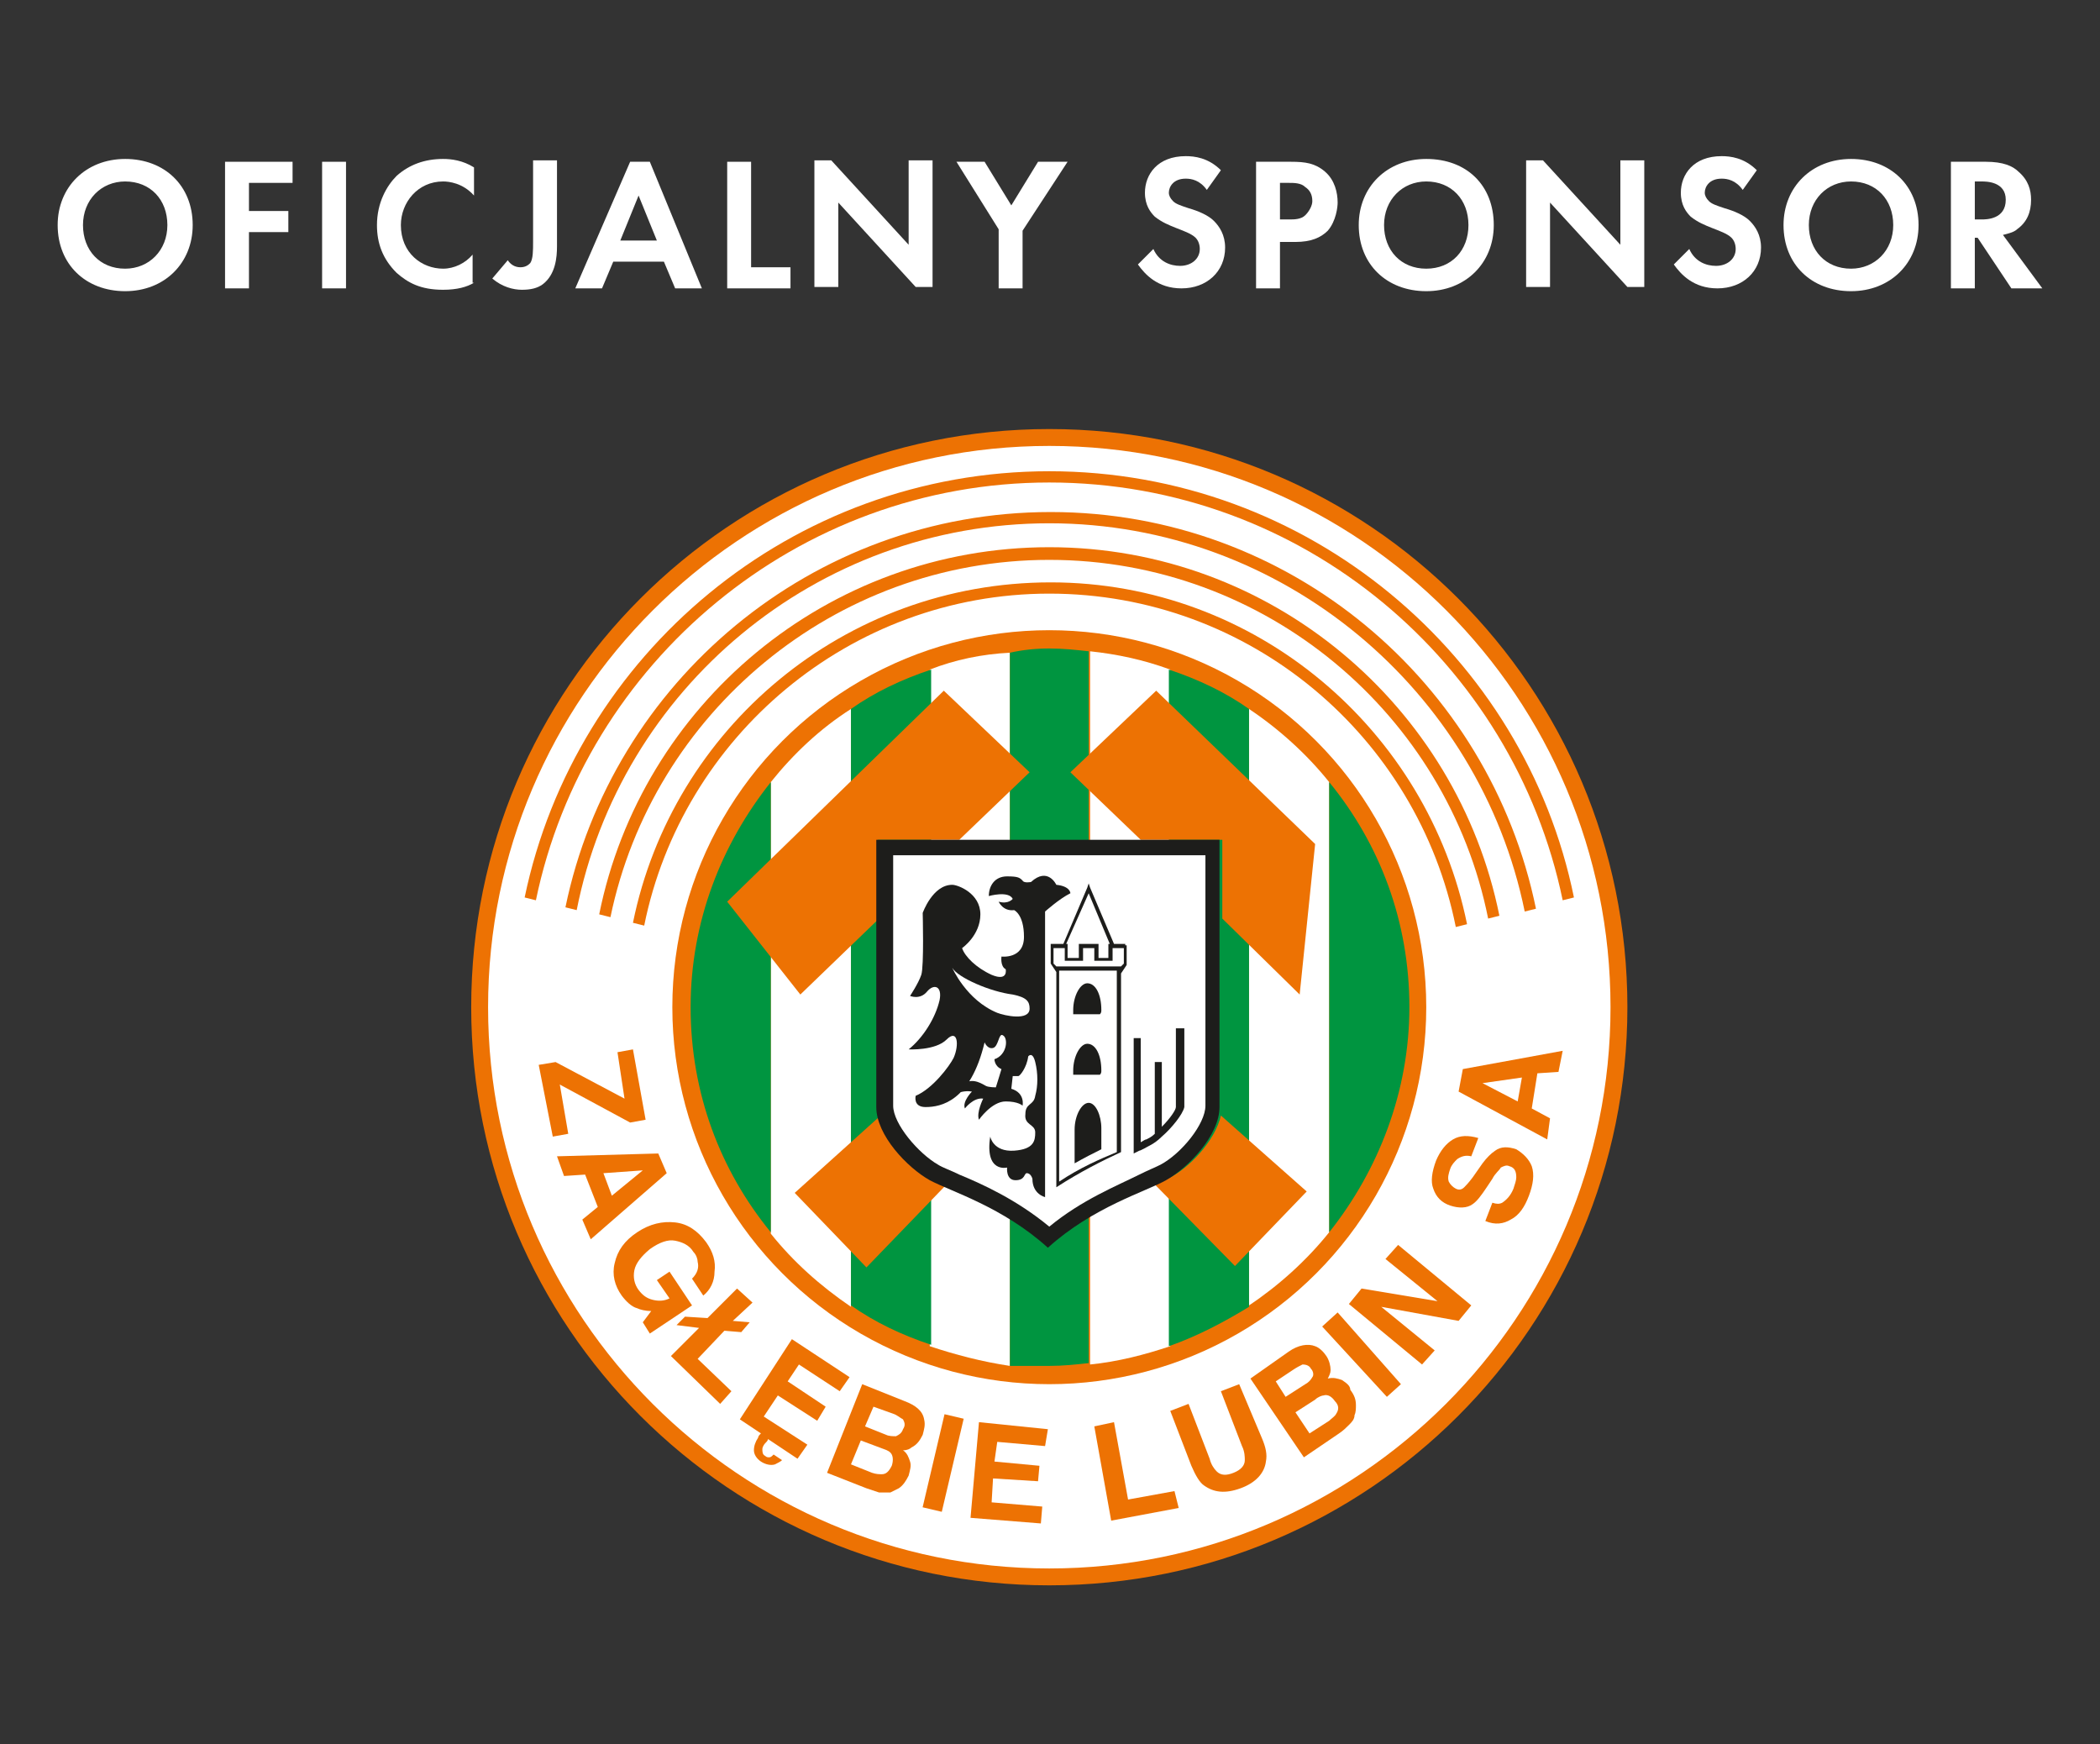 <?xml version="1.0" encoding="utf-8"?>
<!-- Generator: Adobe Illustrator 21.1.0, SVG Export Plug-In . SVG Version: 6.00 Build 0)  -->
<svg version="1.1" id="Warstwa_1" xmlns="http://www.w3.org/2000/svg" xmlns:xlink="http://www.w3.org/1999/xlink" x="0px" y="0px"
	 viewBox="0 0 149.3 124" style="enable-background:new 0 0 149.3 124;" xml:space="preserve">
<rect x="0" y="0" width="149.3" height="124" fill="#333333" stroke="none"/>
<style type="text/css">
	.st0{fill:#FFFFFF;}
	.st1{fill:#ED7203;}
	.st2{fill:#009540;}
	.st3{fill:#1D1D1B;}
</style>
<g>
	<path class="st0" d="M13.7,16c0,2.7-2,4.7-4.8,4.7c-2.8,0-4.8-1.9-4.8-4.7c0-2.7,2-4.7,4.8-4.7C11.7,11.3,13.7,13.2,13.7,16z
		 M11.9,16c0-1.8-1.2-3.1-3-3.1c-1.7,0-3,1.3-3,3.1c0,1.8,1.2,3.1,3,3.1C10.6,19.1,11.9,17.8,11.9,16z"/>
	<path class="st0" d="M20.7,13h-3v2h2.8v1.5h-2.8v4h-1.7v-9h4.8V13z"/>
	<path class="st0" d="M24.6,11.5v9h-1.7v-9H24.6z"/>
	<path class="st0" d="M33.7,20.1c-0.5,0.3-1.2,0.5-2.2,0.5c-1.6,0-2.5-0.5-3.3-1.2c-1-1-1.4-2.1-1.4-3.4c0-1.6,0.7-2.8,1.4-3.5
		c0.9-0.8,2-1.2,3.3-1.2c0.6,0,1.4,0.1,2.2,0.6v2c-0.8-0.9-1.8-1-2.2-1c-1.8,0-3,1.5-3,3.1c0,2,1.5,3.1,3,3.1c0.8,0,1.6-0.4,2.1-1
		V20.1z"/>
	<path class="st0" d="M39.6,11.5v6c0,0.8-0.1,2-1,2.7c-0.4,0.3-0.9,0.4-1.5,0.4c-0.6,0-1.4-0.2-2.1-0.8l1.1-1.3
		c0.2,0.3,0.5,0.5,0.9,0.5c0.4,0,0.6-0.2,0.7-0.3c0.2-0.3,0.2-0.9,0.2-1.5v-5.8H39.6z"/>
	<path class="st0" d="M47.2,18.6h-3.6l-0.8,1.9h-1.9l3.9-9h1.4l3.7,9H48L47.2,18.6z M46.7,17.1l-1.3-3.2l-1.3,3.2H46.7z"/>
	<path class="st0" d="M53.4,11.5v7.5h2.8v1.5h-4.5v-9H53.4z"/>
	<path class="st0" d="M57.9,20.4v-9h1.2l5.5,6v-6h1.7v9h-1.2l-5.5-6v6H57.9z"/>
	<path class="st0" d="M71,16.3L68,11.5H70l1.9,3.1l1.9-3.1h2.1l-3.2,4.9v4.1H71V16.3z"/>
	<path class="st0" d="M85.8,13.5c-0.5-0.7-1.1-0.8-1.5-0.8c-0.9,0-1.2,0.6-1.2,1c0,0.2,0.1,0.4,0.3,0.6c0.2,0.2,0.5,0.3,1.1,0.5
		c0.7,0.2,1.4,0.5,1.8,0.9c0.4,0.4,0.8,1,0.8,1.9c0,1.7-1.3,2.9-3.1,2.9c-1.7,0-2.6-1-3.1-1.7l1.1-1.1c0.4,0.9,1.2,1.2,1.9,1.2
		c0.8,0,1.4-0.5,1.4-1.2c0-0.3-0.1-0.6-0.3-0.8c-0.3-0.3-0.9-0.5-1.4-0.7c-0.5-0.2-1-0.4-1.5-0.8c-0.3-0.3-0.7-0.8-0.7-1.7
		c0-1.3,0.9-2.6,2.9-2.6c0.6,0,1.6,0.1,2.5,1L85.8,13.5z"/>
	<path class="st0" d="M91.8,11.5c1,0,1.7,0.1,2.4,0.7c0.7,0.6,0.9,1.5,0.9,2.2c0,0.3-0.1,1.3-0.7,2c-0.5,0.5-1.2,0.8-2.3,0.8H91v3.3
		h-1.7v-9H91.8z M91,15.6h0.7c0.3,0,0.8,0,1.1-0.3c0.3-0.3,0.5-0.7,0.5-1c0-0.5-0.2-0.8-0.5-1C92.5,13,92,13,91.6,13H91V15.6z"/>
	<path class="st0" d="M106.2,16c0,2.7-2,4.7-4.8,4.7c-2.8,0-4.8-1.9-4.8-4.7c0-2.7,2-4.7,4.8-4.7C104.3,11.3,106.2,13.2,106.2,16z
		 M104.4,16c0-1.8-1.2-3.1-3-3.1c-1.7,0-3,1.3-3,3.1c0,1.8,1.2,3.1,3,3.1C103.2,19.1,104.4,17.8,104.4,16z"/>
	<path class="st0" d="M108.5,20.4v-9h1.2l5.5,6v-6h1.7v9h-1.2l-5.5-6v6H108.5z"/>
	<path class="st0" d="M123.9,13.5c-0.5-0.7-1.1-0.8-1.5-0.8c-0.9,0-1.2,0.6-1.2,1c0,0.2,0.1,0.4,0.3,0.6c0.2,0.2,0.5,0.3,1.1,0.5
		c0.7,0.2,1.4,0.5,1.8,0.9c0.4,0.4,0.8,1,0.8,1.9c0,1.7-1.3,2.9-3.1,2.9c-1.7,0-2.6-1-3.1-1.7l1.1-1.1c0.4,0.9,1.2,1.2,1.9,1.2
		c0.8,0,1.4-0.5,1.4-1.2c0-0.3-0.1-0.6-0.3-0.8c-0.3-0.3-0.9-0.5-1.4-0.7c-0.5-0.2-1-0.4-1.5-0.8c-0.3-0.3-0.7-0.8-0.7-1.7
		c0-1.3,0.9-2.6,2.9-2.6c0.6,0,1.6,0.1,2.5,1L123.9,13.5z"/>
	<path class="st0" d="M136.4,16c0,2.7-2,4.7-4.8,4.7c-2.8,0-4.8-1.9-4.8-4.7c0-2.7,2-4.7,4.8-4.7C134.4,11.3,136.4,13.2,136.4,16z
		 M134.6,16c0-1.8-1.2-3.1-3-3.1c-1.7,0-3,1.3-3,3.1c0,1.8,1.2,3.1,3,3.1C133.3,19.1,134.6,17.8,134.6,16z"/>
	<path class="st0" d="M141.2,11.5c1.2,0,1.9,0.3,2.3,0.7c0.7,0.6,0.9,1.3,0.9,2c0,0.9-0.3,1.6-1,2.1c-0.2,0.2-0.6,0.3-1,0.4l2.8,3.8
		H143l-2.4-3.6h-0.2v3.6h-1.7v-9H141.2z M140.4,15.6h0.5c0.3,0,1.7,0,1.7-1.4c0-1.3-1.4-1.3-1.7-1.3h-0.5V15.6z"/>
</g>
<g>
	<path class="st1" d="M74.6,30.5c-22.7,0-41.1,18.4-41.1,41.1c0,22.7,18.4,41.1,41.1,41.1c22.7,0,41.1-18.4,41.1-41.1
		C115.7,48.9,97.3,30.5,74.6,30.5z"/>
	<path class="st0" d="M74.6,31.7c-22,0-39.9,17.9-39.9,39.9c0,22,17.9,39.9,39.9,39.9c22,0,39.9-17.9,39.9-39.9
		C114.5,49.6,96.7,31.7,74.6,31.7z"/>
	<path class="st1" d="M74.6,34.3c18,0,33,12.8,36.5,29.7l0.8-0.2C108.4,46.6,93,33.5,74.6,33.5c-18.3,0-33.7,13-37.3,30.3l0.8,0.2
		C41.6,47.1,56.7,34.3,74.6,34.3z"/>
	<path class="st1" d="M74.6,37.2c16.6,0,30.6,11.9,33.8,27.6l0.8-0.2c-3.3-16.1-17.5-28.2-34.5-28.2c-17,0-31.2,12.1-34.5,28.1
		l0.8,0.2C44.1,49,58,37.2,74.6,37.2z"/>
	<path class="st1" d="M74.6,39.8c15.4,0,28.3,11,31.2,25.5l0.8-0.2c-3-14.9-16.2-26.2-32-26.2c-15.8,0-29,11.2-32,26.1l0.8,0.2
		C46.4,50.7,59.3,39.8,74.6,39.8z"/>
	<path class="st1" d="M74.6,42.2c14.3,0,26.2,10.2,28.9,23.7l0.8-0.2c-2.8-13.8-15-24.3-29.6-24.3C60,41.4,47.8,51.8,45,65.6
		l0.8,0.2C48.5,52.4,60.4,42.2,74.6,42.2z"/>
	<g>
		<polygon class="st1" points="39.8,77.1 44.8,79.8 45.9,79.6 45,74.6 43.9,74.8 44.4,78.1 39.5,75.5 38.3,75.7 39.3,80.8 
			40.4,80.6 		"/>
		<path class="st1" d="M46.8,82l-7.2,0.2l0.5,1.4l1.5-0.1l0.9,2.3l-1.1,0.9l0.6,1.4l5.4-4.7L46.8,82z M43.5,85l-0.6-1.6l2.8-0.2
			L43.5,85z"/>
		<path class="st1" d="M47.6,90.4L46.7,91l0.9,1.3c-0.4,0.2-0.8,0.2-1.2,0.1c-0.4-0.1-0.7-0.3-1-0.7c-0.3-0.4-0.4-0.9-0.3-1.4
			c0.1-0.5,0.5-1,1.1-1.5c0.7-0.5,1.3-0.7,1.8-0.6c0.5,0.1,1,0.3,1.3,0.8c0.2,0.2,0.3,0.5,0.3,0.7c0.1,0.4,0,0.8-0.4,1.2l0.8,1.2
			c0.5-0.4,0.8-1,0.8-1.7c0.1-0.7-0.1-1.4-0.6-2.1c-0.6-0.8-1.3-1.3-2.2-1.4c-0.9-0.1-1.8,0.1-2.7,0.7c-0.9,0.6-1.4,1.3-1.6,2.2
			c-0.2,0.8,0,1.6,0.5,2.3c0.3,0.4,0.7,0.8,1.1,0.9c0.2,0.1,0.6,0.2,1,0.2L45.7,94l0.5,0.8l3-2L47.6,90.4z"/>
		<polygon class="st1" points="51.5,94.6 52.7,94.7 53.3,94 52.1,93.9 53.5,92.6 52.4,91.6 50.3,93.7 48.7,93.6 48.1,94.2 
			49.7,94.4 47.7,96.4 51.2,99.8 52,98.9 49.6,96.6 		"/>
		<path class="st1" d="M58.1,101l0.6-1l-2.7-1.8l0.8-1.2l2.9,1.9l0.7-1l-4.1-2.7l-3.7,5.7l1.5,1c-0.1,0.1-0.2,0.2-0.2,0.3
			c-0.2,0.3-0.3,0.6-0.3,0.9c0,0.3,0.2,0.6,0.5,0.8c0.3,0.2,0.7,0.3,1,0.2c0.2-0.1,0.4-0.2,0.5-0.3l-0.6-0.4
			c-0.1,0.1-0.2,0.2-0.3,0.2c-0.1,0-0.2,0-0.3-0.1c-0.2-0.1-0.2-0.3-0.2-0.5c0-0.1,0.1-0.3,0.2-0.4c0.1-0.1,0.2-0.2,0.2-0.3l2.1,1.4
			l0.7-1l-3.1-2l1-1.5L58.1,101z"/>
		<path class="st1" d="M65.6,102c0.1-0.4,0.2-0.7,0.1-1.1c-0.1-0.6-0.6-1-1.4-1.3l-3-1.2l-2.5,6.3l2.8,1.1c0.3,0.1,0.6,0.2,0.9,0.3
			c0.3,0,0.6,0,0.8,0c0.2-0.1,0.4-0.2,0.6-0.3c0.3-0.2,0.5-0.5,0.7-0.9c0.1-0.4,0.2-0.7,0.1-1c-0.1-0.3-0.2-0.6-0.5-0.8
			c0.3,0,0.5-0.1,0.6-0.2C65.2,102.7,65.4,102.4,65.6,102z M63.4,104.2c-0.2,0.4-0.4,0.6-0.7,0.6c-0.2,0-0.4,0-0.7-0.1l-1.5-0.6
			l0.7-1.7l1.6,0.6c0.3,0.1,0.5,0.2,0.6,0.4C63.5,103.6,63.5,103.9,63.4,104.2z M64.2,101.6c-0.1,0.3-0.3,0.4-0.5,0.5
			c-0.2,0-0.5,0-0.7-0.1l-1.5-0.6l0.6-1.4l1.4,0.5c0.3,0.1,0.5,0.3,0.7,0.4C64.3,101.1,64.4,101.3,64.2,101.6z"/>
		
			<rect x="63.7" y="103.3" transform="matrix(0.229 -0.973 0.973 0.229 -49.504 145.476)" class="st1" width="6.8" height="1.4"/>
		<polygon class="st1" points="69,107.9 74,108.3 74.1,107.1 70.5,106.8 70.6,105.1 73.8,105.3 73.9,104.2 70.7,103.9 70.9,102.5 
			74.3,102.8 74.5,101.6 69.6,101.1 		"/>
		<polygon class="st1" points="80.2,106.6 79.2,101.1 77.8,101.4 79,108.1 83.8,107.2 83.5,106 		"/>
		<path class="st1" d="M88.1,98.4l-1.3,0.5l1.5,3.9c0.2,0.4,0.2,0.8,0.2,1c0,0.4-0.3,0.7-0.8,0.9c-0.5,0.2-0.9,0.2-1.2-0.1
			c-0.2-0.2-0.4-0.5-0.5-0.9l-1.5-3.9l-1.3,0.5l1.5,3.9c0.3,0.7,0.6,1.2,0.9,1.4c0.7,0.5,1.5,0.6,2.6,0.2c1.1-0.4,1.7-1.1,1.8-1.9
			c0.1-0.5,0-1-0.3-1.7L88.1,98.4z"/>
		<path class="st1" d="M95.4,98.1c-0.3-0.1-0.6-0.2-1-0.1c0.1-0.2,0.2-0.4,0.2-0.6c0-0.3-0.1-0.7-0.3-1c-0.2-0.3-0.5-0.6-0.8-0.7
			c-0.5-0.2-1.2-0.1-1.9,0.4L88.9,98l3.8,5.6l2.5-1.7c0.3-0.2,0.5-0.4,0.7-0.6c0.2-0.2,0.4-0.4,0.4-0.7c0.1-0.2,0.1-0.5,0.1-0.7
			c0-0.4-0.1-0.7-0.4-1.1C96,98.5,95.7,98.3,95.4,98.1z M90.7,98.2l1.2-0.8c0.3-0.2,0.5-0.3,0.7-0.4c0.3,0,0.5,0.1,0.6,0.3
			c0.2,0.2,0.2,0.5,0.1,0.6c-0.1,0.2-0.3,0.4-0.5,0.5l-1.4,0.9L90.7,98.2z M95,100.5c-0.1,0.2-0.3,0.3-0.5,0.5l-1.4,0.9l-1-1.5
			l1.4-0.9c0.2-0.2,0.5-0.3,0.6-0.3c0.3-0.1,0.6,0.1,0.8,0.4C95.2,99.9,95.2,100.2,95,100.5z"/>
		<polygon class="st1" points="94,94.3 98.6,99.3 99.6,98.4 95.1,93.3 		"/>
		<polygon class="st1" points="98.5,89.5 102.2,92.5 96.8,91.6 95.9,92.7 101.1,97 102,96 98.2,92.9 103.7,93.9 104.6,92.8 
			99.4,88.5 		"/>
		<g>
			<path class="st1" d="M107.8,81.7c-0.6-0.2-1.1-0.2-1.5,0.1c-0.3,0.2-0.6,0.5-0.9,0.9l-0.7,1c-0.3,0.4-0.5,0.6-0.6,0.7
				c-0.2,0.2-0.4,0.2-0.6,0.1c-0.2-0.1-0.4-0.3-0.5-0.5c-0.1-0.3,0-0.6,0.1-0.9c0.1-0.3,0.3-0.5,0.5-0.7c0.3-0.2,0.6-0.3,1-0.2
				l0.5-1.3c-0.7-0.2-1.3-0.2-1.8,0.1c-0.5,0.3-0.9,0.8-1.2,1.5c-0.3,0.8-0.4,1.5-0.2,2c0.2,0.6,0.6,1,1.2,1.2
				c0.6,0.2,1.2,0.2,1.6-0.1c0.3-0.2,0.6-0.6,1-1.2l0.4-0.6c0.2-0.4,0.5-0.6,0.6-0.8c0.2-0.1,0.4-0.2,0.6-0.1
				c0.4,0.1,0.5,0.4,0.5,0.8c0,0.2-0.1,0.5-0.2,0.8c-0.2,0.5-0.5,0.8-0.8,1c-0.2,0.1-0.4,0.1-0.7,0l-0.5,1.3
				c0.7,0.3,1.3,0.2,1.8-0.1c0.6-0.3,1-0.9,1.3-1.7c0.3-0.8,0.4-1.5,0.2-2.1C108.7,82.4,108.3,82,107.8,81.7z"/>
			<path class="st1" d="M110.8,76.2l0.3-1.5L104,76l-0.3,1.6L110,81l0.2-1.5l-1.3-0.7l0.4-2.5L110.8,76.2z M107.9,78.3l-2.5-1.3
				l2.8-0.4L107.9,78.3z"/>
		</g>
	</g>
	<circle class="st1" cx="74.6" cy="71.6" r="26.8"/>
	<path class="st0" d="M54.8,55.6v32.1c1.6,2,3.5,3.7,5.7,5.2V50.4C58.3,51.8,56.4,53.6,54.8,55.6z"/>
	<path class="st0" d="M66.1,47.6v48.1c1.8,0.6,3.7,1.1,5.7,1.4V46.4C69.8,46.5,67.9,46.9,66.1,47.6z"/>
	<path class="st0" d="M77.5,46.3V97c2-0.2,3.9-0.7,5.7-1.3V47.6C81.3,46.9,79.4,46.5,77.5,46.3z"/>
	<path class="st0" d="M88.8,50.4v42.4c2.1-1.4,4.1-3.2,5.7-5.2V55.6C92.9,53.6,90.9,51.8,88.8,50.4z"/>
	<path class="st2" d="M49.1,71.6c0,6.1,2.1,11.6,5.7,16V55.6C51.3,60,49.1,65.5,49.1,71.6z"/>
	<path class="st2" d="M60.5,50.4v42.4c1.7,1.2,3.6,2.1,5.7,2.8V47.6C64.1,48.3,62.2,49.2,60.5,50.4z"/>
	<path class="st2" d="M74.6,46.1c-1,0-1.9,0.1-2.8,0.3v50.7c0.9,0,1.9,0,2.8,0c1,0,1.9-0.1,2.8-0.2V46.3
		C76.5,46.2,75.6,46.1,74.6,46.1z"/>
	<path class="st2" d="M83.1,47.6v48.1c2-0.7,3.9-1.7,5.7-2.8V50.4C87.1,49.2,85.2,48.3,83.1,47.6z"/>
	<path class="st2" d="M94.5,87.6c3.5-4.4,5.7-10,5.7-16c0-6.1-2.1-11.6-5.7-16V87.6z"/>
	<path class="st1" d="M86.8,79.3c-0.4,1.8-2.3,3.8-3.8,4.5c-0.2,0.1-0.5,0.3-0.9,0.4l5.7,5.8l5.1-5.3L86.8,79.3z"/>
	<path class="st1" d="M66.2,83.9c-1.4-0.8-3.3-2.7-3.7-4.5l-6,5.4l5.1,5.3l5.6-5.8C66.7,84.1,66.4,84,66.2,83.9z"/>
	<path class="st1" d="M82.2,49.1l-6.1,5.8l5,4.8c3.1,0,5.8,0,5.8,0s0,2.5,0,5.6l5.5,5.4L93.5,60L82.2,49.1z"/>
	<path class="st1" d="M62.4,59.7c0,0,2.7,0,5.8,0l5-4.8l-6.1-5.8l-15.4,15l5.2,6.6l5.6-5.4C62.4,62.1,62.4,59.7,62.4,59.7z"/>
	<path class="st3" d="M74.6,59.7c-3.7,0-12.3,0-12.3,0s0,17,0,19c0,2,2.2,4.3,3.8,5.2c1.5,0.8,5.2,1.9,8.4,4.8c3.2-2.9,7-4,8.4-4.8
		c1.6-0.9,3.8-3.2,3.8-5.2c0-2,0-19,0-19S78.3,59.7,74.6,59.7z"/>
	<path class="st0" d="M74.6,60.8c0,0-9.3,0-11.1,0c0,2,0,17.8,0,17.8c0,1.3,1.8,3.4,3.2,4.2c0.3,0.2,0.9,0.4,1.5,0.7
		c1.7,0.7,4.1,1.8,6.4,3.7c2.3-1.9,4.8-2.9,6.4-3.7c0.6-0.3,1.1-0.5,1.5-0.7c1.5-0.8,3.2-2.9,3.2-4.2c0,0,0-15.8,0-17.8
		C83.9,60.8,74.6,60.8,74.6,60.8z"/>
	<path class="st3" d="M73.6,80.5c0,0.6-0.1,1.2-1.5,1.3c-1.5,0.1-1.7-1-1.7-1c-0.4,2.6,1.2,2.2,1.2,2.2s-0.1,0.9,0.6,0.9
		c0.7,0,0.6-0.5,0.8-0.5c0.3,0,0.4,0.4,0.4,0.4c0,1.1,0.9,1.3,0.9,1.3V64.8c0,0,1-0.9,1.8-1.3c0,0,0-0.5-1-0.6c0,0-0.6-1.3-1.8-0.2
		c0,0-0.5,0.1-0.6-0.1c-0.2-0.2-0.3-0.3-1.1-0.3c-0.9,0-1.3,0.7-1.3,1.4c0,0,1.4-0.4,1.7,0.2c0,0-0.3,0.4-1,0.2c0,0,0.3,0.7,1.1,0.6
		c0,0,0.7,0.3,0.7,1.9c0,1.6-1.6,1.4-1.6,1.4s-0.1,0.7,0.3,0.9c0,0,0.2,0.9-1,0.4c-1.1-0.5-1.9-1.3-2.1-1.9c0,0,1.3-0.9,1.3-2.4
		c0-1.5-1.6-2.1-2-2.1c-1.4,0-2.1,2-2.1,2s0.1,3.8-0.1,4.4c-0.2,0.6-0.8,1.5-0.8,1.5s0.7,0.3,1.2-0.3c0.5-0.6,1.1-0.4,0.9,0.6
		c-0.3,1.3-1.2,2.7-2.2,3.5c0,0,1.9,0.1,2.7-0.7c0.8-0.8,0.9,0.4,0.5,1.3c-0.3,0.6-1.5,2.2-2.7,2.7c0,0-0.2,0.8,0.7,0.8
		c1.1,0,3.2-0.4,4.2-4.6c0,0,0.2,0.5,0.6,0.4c0.4-0.1,0.4-1.1,0.7-0.9c0.4,0.2,0.3,1.4-0.6,1.7c0,0,0,0.5,0.5,0.7c0,0-0.3,1-0.4,1.3
		c0,0-0.5,0-0.7-0.1c-0.2-0.1-0.9-0.6-1.5-0.2c-0.5,0.4-0.5,0.7-0.5,0.7s0.5-0.2,1-0.1c0,0-0.7,0.7-0.5,1.2c0,0,0.6-0.8,1.3-0.7
		c0,0-0.5,1-0.3,1.5c0,0,0.9-1.3,1.9-1.3c0.9,0,1.2,0.3,1.2,0.3s0.2-0.9-0.8-1.2l0.1-0.9c0,0,0.3,0,0.4,0c0.1,0,0.6-0.6,0.7-1.4
		c0,0,0.3-0.4,0.5,0.4c0.2,0.8,0.2,1.7,0,2.4c-0.1,0.7-0.7,0.5-0.7,1.3C72.8,80,73.6,79.9,73.6,80.5z"/>
	<path class="st3" d="M80,67.1h-0.8l-1.7-4l-0.1-0.3l-0.1,0.3l-1.7,4h-0.8h-0.1v0.1v1.3v0l0,0l0.4,0.6v15.3c1.7-1.1,3.3-1.9,4.6-2.5
		V69.2l0.4-0.6l0,0v0v-1.3v-0.1H80z"/>
	<path class="st0" d="M75.3,69v15c1.5-1,2.9-1.6,4.1-2.1V69H75.3z"/>
	<polygon class="st0" points="79.1,67.4 79.1,68.2 79.1,68.3 78.9,68.3 77.9,68.3 77.8,68.3 77.8,68.2 77.8,67.4 77,67.4 77,68.2 
		77,68.3 76.8,68.3 75.8,68.3 75.7,68.3 75.7,68.2 75.7,67.4 74.9,67.4 74.9,68.5 75.1,68.7 75.1,68.7 75.2,68.7 79.6,68.7 
		79.7,68.7 79.7,68.7 79.9,68.5 79.9,67.4 	"/>
	<polygon class="st0" points="75.9,67.1 75.9,67.3 75.9,68.1 76.7,68.1 76.7,67.3 76.7,67.1 76.8,67.1 77.9,67.1 78.1,67.1 
		78.1,67.3 78.1,68.1 78.8,68.1 78.8,67.3 78.8,67.1 78.9,67.1 77.4,63.5 75.8,67.1 	"/>
	<path class="st3" d="M83.6,73.1v5.6c0,0.2-0.4,0.8-1,1.4v-4.6h-0.5v5.1c-0.2,0.2-0.4,0.3-0.6,0.4c-0.1,0-0.2,0.1-0.4,0.2v-7.4h-0.5
		v7.8V82l0.4-0.2c0.1,0,0.6-0.3,0.8-0.4c0.2-0.1,0.5-0.3,0.8-0.6c0.7-0.6,1.5-1.6,1.6-2.1l0,0v0v-5.6H83.6z"/>
	<path class="st3" d="M78.3,76.1c0-1.1-0.4-1.9-1-1.9c-0.5,0-1,0.9-1,1.9c0,0.1,0,0.2,0,0.3h1.9C78.3,76.3,78.3,76.2,78.3,76.1z"/>
	<path class="st3" d="M78.3,71.8c0-1.1-0.4-1.9-1-1.9c-0.5,0-1,0.9-1,1.9c0,0.1,0,0.2,0,0.3h1.9C78.3,72,78.3,71.9,78.3,71.8z"/>
	<path class="st3" d="M77.4,78.4c-0.5,0-1,0.9-1,1.9c0,0.1,0,0.2,0,2.4c0.7-0.4,1.3-0.7,1.9-1c0-1.3,0-1.4,0-1.5
		C78.3,79.3,77.9,78.4,77.4,78.4z"/>
	<path class="st0" d="M67.7,68.8c0,0,1,2.3,3.2,3.2c0.5,0.2,2.3,0.6,2.3-0.3c0-0.5-0.2-0.8-1.2-1C70.4,70.5,68.1,69.5,67.7,68.8z"/>
</g>
</svg>
